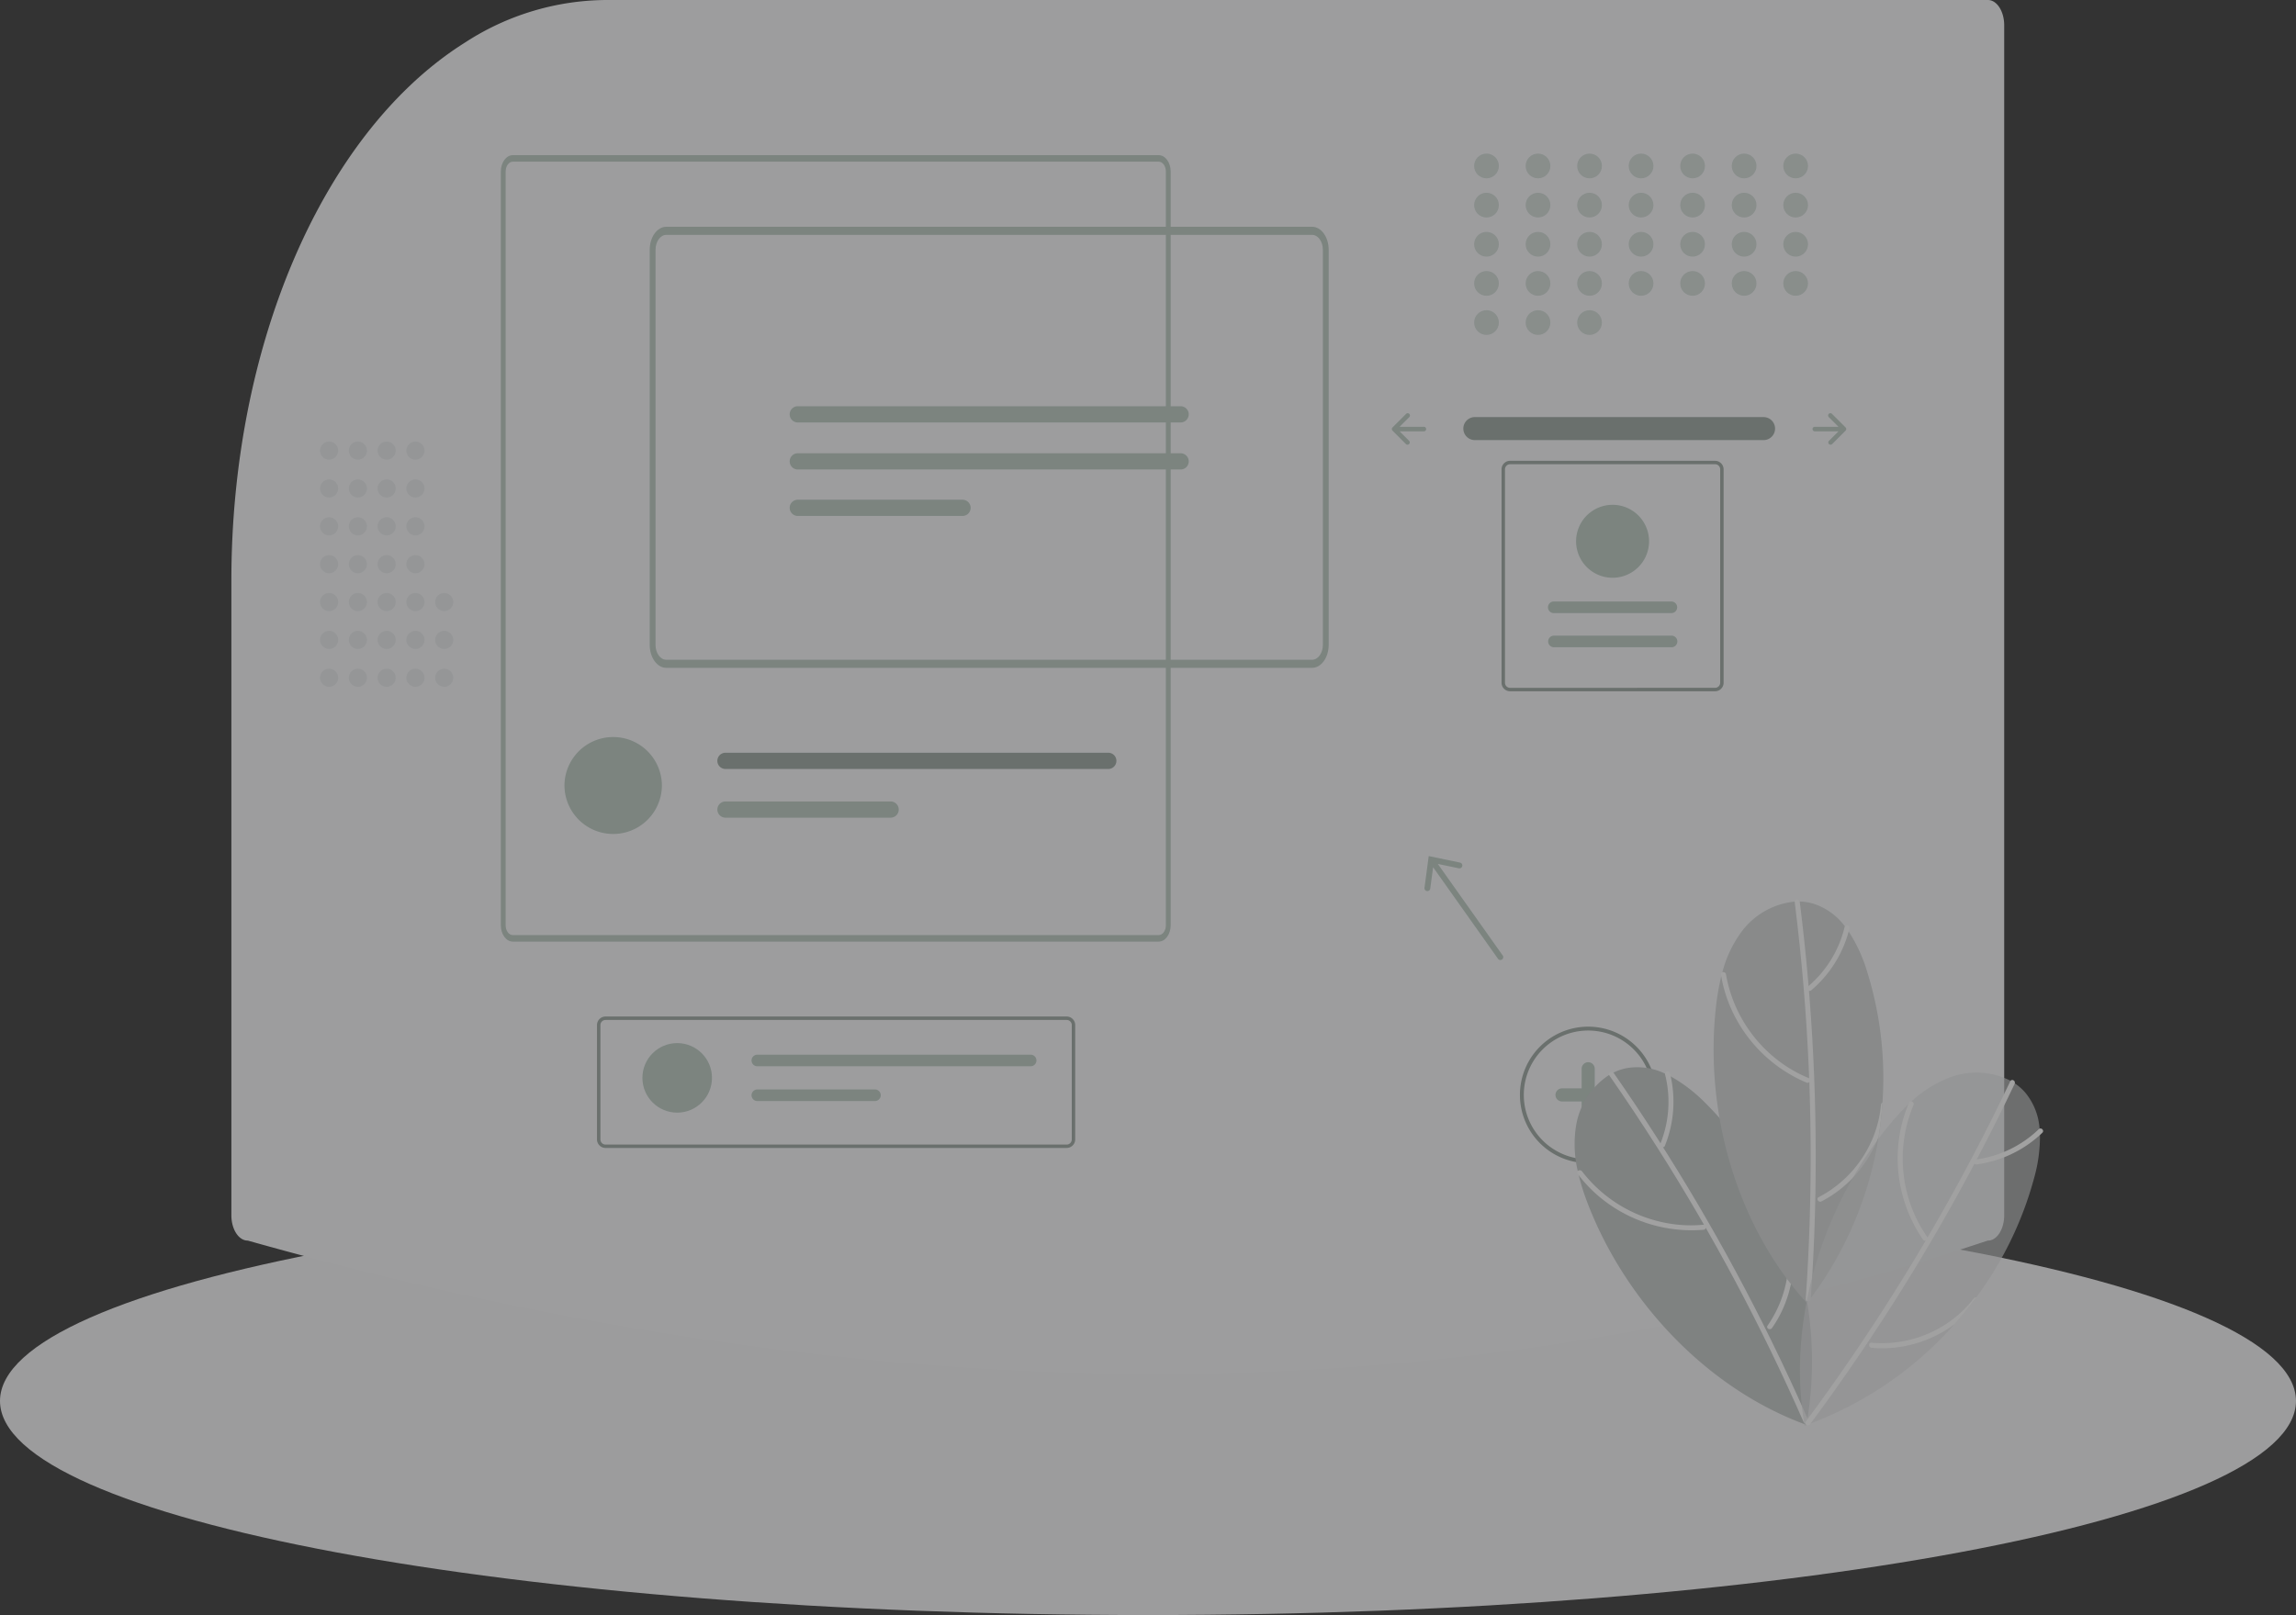 <svg xmlns="http://www.w3.org/2000/svg" width="402.205" height="283" viewBox="0 0 402.205 283">
  <rect x="0" y="0" width="402.205" height="283" fill="#333333" stroke="none"/>
  <g id="Group_432" data-name="Group 432" transform="translate(-358.49 -48)" opacity="0.54">
    <path id="Path_205" data-name="Path 205" d="M201.1,0C312.168,0,402.2,16.8,402.2,37.519S312.168,75.037,201.1,75.037,0,58.24,0,37.519,90.037,0,201.1,0Z" transform="translate(358.49 255.963)" fill="#f6f5f7"/>
    <g id="undraw_design_components_9vy6" transform="translate(399.02 48)">
      <path id="Path_158" data-name="Path 158" d="M175.616,205.26A45.793,45.793,0,0,0,151,212.67c-.315.2-.631.4-.947.607-24.3,15.914-40.083,52.886-40.051,93.819V418.218c0,2.444,1.278,4.424,2.852,4.426l.057.008C167.879,438.146,221.32,446,271.791,446q1.135,0,2.268-.005a459.236,459.236,0,0,0,143.58-23.336l.067-.011c1.574,0,2.85-1.983,2.852-4.426V209.686c0-2.443-1.278-4.424-2.852-4.426Z" transform="translate(-110 -205.26)" fill="#f7f8fa"/>
      <g id="Group_103" data-name="Group 103" transform="translate(203.288 26.916)">
        <path id="Path_40" data-name="Path 40" d="M851.868,385.451a2.016,2.016,0,1,0,0,4.032h50.543a2.016,2.016,0,0,0,.066-4.032H851.868Z" transform="translate(-837.328 -339.281)" fill="#9aa49e"/>
        <path id="Path_159" data-name="Path 159" d="M1033.052,383.568a.4.4,0,0,0,0,.561l1.7,1.7h-4.2a.4.4,0,0,0,0,.793h4.2l-1.7,1.7a.4.4,0,0,0,.561.561l2.38-2.38a.4.4,0,0,0,0-.561l-2.38-2.38a.4.4,0,0,0-.564,0Z" transform="translate(-956.51 -337.959)" fill="#bac9c1"/>
        <path id="Path_160" data-name="Path 160" d="M815.967,383.571a.4.4,0,0,1,0,.561l-1.7,1.7h4.2a.4.4,0,1,1,0,.793h-4.2l1.7,1.7a.4.4,0,0,1-.561.561l-2.38-2.38a.4.4,0,0,1,0-.561l2.38-2.38A.4.4,0,0,1,815.967,383.571Z" transform="translate(-812.91 -337.962)" fill="#bac9c1"/>
        <g id="Group_98" data-name="Group 98" transform="translate(14.415)" opacity="0.82">
          <ellipse id="Ellipse_31" data-name="Ellipse 31" cx="2.166" cy="2.166" rx="2.166" ry="2.166" fill="#c9d4cf"/>
          <ellipse id="Ellipse_32" data-name="Ellipse 32" cx="2.166" cy="2.166" rx="2.166" ry="2.166" transform="translate(9.026)" fill="#c9d4cf"/>
          <ellipse id="Ellipse_33" data-name="Ellipse 33" cx="2.166" cy="2.166" rx="2.166" ry="2.166" transform="translate(18.052)" fill="#c9d4cf"/>
          <ellipse id="Ellipse_34" data-name="Ellipse 34" cx="2.166" cy="2.166" rx="2.166" ry="2.166" transform="translate(27.078)" fill="#c9d4cf"/>
          <ellipse id="Ellipse_35" data-name="Ellipse 35" cx="2.166" cy="2.166" rx="2.166" ry="2.166" transform="translate(36.104)" fill="#c9d4cf"/>
          <ellipse id="Ellipse_36" data-name="Ellipse 36" cx="2.166" cy="2.166" rx="2.166" ry="2.166" transform="translate(45.13)" fill="#c9d4cf"/>
          <ellipse id="Ellipse_37" data-name="Ellipse 37" cx="2.166" cy="2.166" rx="2.166" ry="2.166" transform="translate(54.156)" fill="#c9d4cf"/>
          <ellipse id="Ellipse_38" data-name="Ellipse 38" cx="2.166" cy="2.166" rx="2.166" ry="2.166" transform="translate(0 6.86)" fill="#c9d4cf"/>
          <ellipse id="Ellipse_39" data-name="Ellipse 39" cx="2.166" cy="2.166" rx="2.166" ry="2.166" transform="translate(9.026 6.86)" fill="#c9d4cf"/>
          <ellipse id="Ellipse_40" data-name="Ellipse 40" cx="2.166" cy="2.166" rx="2.166" ry="2.166" transform="translate(18.052 6.86)" fill="#c9d4cf"/>
          <ellipse id="Ellipse_41" data-name="Ellipse 41" cx="2.166" cy="2.166" rx="2.166" ry="2.166" transform="translate(27.078 6.86)" fill="#c9d4cf"/>
          <ellipse id="Ellipse_42" data-name="Ellipse 42" cx="2.166" cy="2.166" rx="2.166" ry="2.166" transform="translate(36.104 6.86)" fill="#c9d4cf"/>
          <ellipse id="Ellipse_43" data-name="Ellipse 43" cx="2.166" cy="2.166" rx="2.166" ry="2.166" transform="translate(45.13 6.86)" fill="#c9d4cf"/>
          <ellipse id="Ellipse_44" data-name="Ellipse 44" cx="2.166" cy="2.166" rx="2.166" ry="2.166" transform="translate(54.156 6.86)" fill="#c9d4cf"/>
          <ellipse id="Ellipse_45" data-name="Ellipse 45" cx="2.166" cy="2.166" rx="2.166" ry="2.166" transform="translate(0 13.719)" fill="#c9d4cf"/>
          <ellipse id="Ellipse_46" data-name="Ellipse 46" cx="2.166" cy="2.166" rx="2.166" ry="2.166" transform="translate(9.026 13.719)" fill="#c9d4cf"/>
          <ellipse id="Ellipse_47" data-name="Ellipse 47" cx="2.166" cy="2.166" rx="2.166" ry="2.166" transform="translate(18.052 13.719)" fill="#c9d4cf"/>
          <ellipse id="Ellipse_48" data-name="Ellipse 48" cx="2.166" cy="2.166" rx="2.166" ry="2.166" transform="translate(27.078 13.719)" fill="#c9d4cf"/>
          <ellipse id="Ellipse_49" data-name="Ellipse 49" cx="2.166" cy="2.166" rx="2.166" ry="2.166" transform="translate(36.104 13.719)" fill="#c9d4cf"/>
          <ellipse id="Ellipse_50" data-name="Ellipse 50" cx="2.166" cy="2.166" rx="2.166" ry="2.166" transform="translate(45.13 13.719)" fill="#c9d4cf"/>
          <ellipse id="Ellipse_51" data-name="Ellipse 51" cx="2.166" cy="2.166" rx="2.166" ry="2.166" transform="translate(54.156 13.719)" fill="#c9d4cf"/>
          <ellipse id="Ellipse_52" data-name="Ellipse 52" cx="2.166" cy="2.166" rx="2.166" ry="2.166" transform="translate(0 20.579)" fill="#c9d4cf"/>
          <ellipse id="Ellipse_53" data-name="Ellipse 53" cx="2.166" cy="2.166" rx="2.166" ry="2.166" transform="translate(9.026 20.579)" fill="#c9d4cf"/>
          <ellipse id="Ellipse_54" data-name="Ellipse 54" cx="2.166" cy="2.166" rx="2.166" ry="2.166" transform="translate(0 27.439)" fill="#c9d4cf"/>
          <ellipse id="Ellipse_55" data-name="Ellipse 55" cx="2.166" cy="2.166" rx="2.166" ry="2.166" transform="translate(9.026 27.439)" fill="#c9d4cf"/>
          <ellipse id="Ellipse_56" data-name="Ellipse 56" cx="2.166" cy="2.166" rx="2.166" ry="2.166" transform="translate(18.052 27.439)" fill="#c9d4cf"/>
          <ellipse id="Ellipse_57" data-name="Ellipse 57" cx="2.166" cy="2.166" rx="2.166" ry="2.166" transform="translate(18.052 20.579)" fill="#c9d4cf"/>
          <ellipse id="Ellipse_58" data-name="Ellipse 58" cx="2.166" cy="2.166" rx="2.166" ry="2.166" transform="translate(27.078 20.579)" fill="#c9d4cf"/>
          <ellipse id="Ellipse_59" data-name="Ellipse 59" cx="2.166" cy="2.166" rx="2.166" ry="2.166" transform="translate(36.104 20.579)" fill="#c9d4cf"/>
          <ellipse id="Ellipse_60" data-name="Ellipse 60" cx="2.166" cy="2.166" rx="2.166" ry="2.166" transform="translate(45.13 20.579)" fill="#c9d4cf"/>
          <ellipse id="Ellipse_61" data-name="Ellipse 61" cx="2.166" cy="2.166" rx="2.166" ry="2.166" transform="translate(54.156 20.579)" fill="#c9d4cf"/>
        </g>
      </g>
      <g id="Group_99" data-name="Group 99" transform="translate(15.528 77.368)" opacity="0.87">
        <ellipse id="Ellipse_62" data-name="Ellipse 62" cx="1.592" cy="1.592" rx="1.592" ry="1.592" transform="translate(0 39.801)" fill="#e7e9eb"/>
        <ellipse id="Ellipse_63" data-name="Ellipse 63" cx="1.592" cy="1.592" rx="1.592" ry="1.592" transform="translate(0 33.168)" fill="#e7e9eb"/>
        <ellipse id="Ellipse_64" data-name="Ellipse 64" cx="1.592" cy="1.592" rx="1.592" ry="1.592" transform="translate(0 26.534)" fill="#e7e9eb"/>
        <ellipse id="Ellipse_65" data-name="Ellipse 65" cx="1.592" cy="1.592" rx="1.592" ry="1.592" transform="translate(0 19.901)" fill="#e7e9eb"/>
        <ellipse id="Ellipse_66" data-name="Ellipse 66" cx="1.592" cy="1.592" rx="1.592" ry="1.592" transform="translate(0 13.267)" fill="#e7e9eb"/>
        <ellipse id="Ellipse_67" data-name="Ellipse 67" cx="1.592" cy="1.592" rx="1.592" ry="1.592" transform="translate(0 6.634)" fill="#e7e9eb"/>
        <ellipse id="Ellipse_68" data-name="Ellipse 68" cx="1.592" cy="1.592" rx="1.592" ry="1.592" fill="#e7e9eb"/>
        <ellipse id="Ellipse_69" data-name="Ellipse 69" cx="1.592" cy="1.592" rx="1.592" ry="1.592" transform="translate(5.042 39.801)" fill="#e7e9eb"/>
        <ellipse id="Ellipse_70" data-name="Ellipse 70" cx="1.592" cy="1.592" rx="1.592" ry="1.592" transform="translate(5.042 33.168)" fill="#e7e9eb"/>
        <ellipse id="Ellipse_71" data-name="Ellipse 71" cx="1.592" cy="1.592" rx="1.592" ry="1.592" transform="translate(5.042 26.534)" fill="#e7e9eb"/>
        <ellipse id="Ellipse_72" data-name="Ellipse 72" cx="1.592" cy="1.592" rx="1.592" ry="1.592" transform="translate(5.042 19.901)" fill="#e7e9eb"/>
        <ellipse id="Ellipse_73" data-name="Ellipse 73" cx="1.592" cy="1.592" rx="1.592" ry="1.592" transform="translate(5.042 13.267)" fill="#e7e9eb"/>
        <ellipse id="Ellipse_74" data-name="Ellipse 74" cx="1.592" cy="1.592" rx="1.592" ry="1.592" transform="translate(5.042 6.634)" fill="#e7e9eb"/>
        <ellipse id="Ellipse_75" data-name="Ellipse 75" cx="1.592" cy="1.592" rx="1.592" ry="1.592" transform="translate(5.042)" fill="#e7e9eb"/>
        <ellipse id="Ellipse_76" data-name="Ellipse 76" cx="1.592" cy="1.592" rx="1.592" ry="1.592" transform="translate(10.083 39.801)" fill="#e7e9eb"/>
        <ellipse id="Ellipse_77" data-name="Ellipse 77" cx="1.592" cy="1.592" rx="1.592" ry="1.592" transform="translate(10.083 33.168)" fill="#e7e9eb"/>
        <ellipse id="Ellipse_78" data-name="Ellipse 78" cx="1.592" cy="1.592" rx="1.592" ry="1.592" transform="translate(10.083 26.534)" fill="#e7e9eb"/>
        <ellipse id="Ellipse_79" data-name="Ellipse 79" cx="1.592" cy="1.592" rx="1.592" ry="1.592" transform="translate(10.083 19.901)" fill="#e7e9eb"/>
        <ellipse id="Ellipse_80" data-name="Ellipse 80" cx="1.592" cy="1.592" rx="1.592" ry="1.592" transform="translate(10.083 13.267)" fill="#e7e9eb"/>
        <ellipse id="Ellipse_81" data-name="Ellipse 81" cx="1.592" cy="1.592" rx="1.592" ry="1.592" transform="translate(10.083 6.634)" fill="#e7e9eb"/>
        <ellipse id="Ellipse_82" data-name="Ellipse 82" cx="1.592" cy="1.592" rx="1.592" ry="1.592" transform="translate(10.083)" fill="#e7e9eb"/>
        <ellipse id="Ellipse_83" data-name="Ellipse 83" cx="1.592" cy="1.592" rx="1.592" ry="1.592" transform="translate(15.124 39.801)" fill="#e7e9eb"/>
        <ellipse id="Ellipse_84" data-name="Ellipse 84" cx="1.592" cy="1.592" rx="1.592" ry="1.592" transform="translate(15.124 33.168)" fill="#e7e9eb"/>
        <ellipse id="Ellipse_85" data-name="Ellipse 85" cx="1.592" cy="1.592" rx="1.592" ry="1.592" transform="translate(20.166 39.801)" fill="#e7e9eb"/>
        <ellipse id="Ellipse_86" data-name="Ellipse 86" cx="1.592" cy="1.592" rx="1.592" ry="1.592" transform="translate(20.166 33.168)" fill="#e7e9eb"/>
        <ellipse id="Ellipse_87" data-name="Ellipse 87" cx="1.592" cy="1.592" rx="1.592" ry="1.592" transform="translate(20.166 26.534)" fill="#e7e9eb"/>
        <ellipse id="Ellipse_88" data-name="Ellipse 88" cx="1.592" cy="1.592" rx="1.592" ry="1.592" transform="translate(15.124 26.534)" fill="#e7e9eb"/>
        <ellipse id="Ellipse_89" data-name="Ellipse 89" cx="1.592" cy="1.592" rx="1.592" ry="1.592" transform="translate(15.124 19.901)" fill="#e7e9eb"/>
        <ellipse id="Ellipse_90" data-name="Ellipse 90" cx="1.592" cy="1.592" rx="1.592" ry="1.592" transform="translate(15.124 13.267)" fill="#e7e9eb"/>
        <ellipse id="Ellipse_91" data-name="Ellipse 91" cx="1.592" cy="1.592" rx="1.592" ry="1.592" transform="translate(15.124 6.634)" fill="#e7e9eb"/>
        <ellipse id="Ellipse_92" data-name="Ellipse 92" cx="1.592" cy="1.592" rx="1.592" ry="1.592" transform="translate(15.124)" fill="#e7e9eb"/>
      </g>
      <g id="Group_105" data-name="Group 105" transform="translate(47.208 27.188)">
        <path id="Path_163" data-name="Path 163" d="M382.721,238.262H269.58c-1.157,0-2.095,1.282-2.1,2.862V373.209c0,1.58.939,2.86,2.1,2.861H382.721c1.157,0,2.095-1.282,2.1-2.861V241.123C384.816,239.544,383.878,238.264,382.721,238.262Zm1.256,134.948c0,.948-.562,1.717-1.256,1.72H269.58c-.695,0-1.257-.772-1.256-1.72V241.123c0-.948.561-1.719,1.256-1.72H382.721c.694,0,1.256.772,1.256,1.72Z" transform="translate(-267.484 -238.262)" fill="#bac9c1"/>
        <path id="Path_164" data-name="Path 164" d="M317.421,468.625c0,.149,0,.3-.012.444a8.534,8.534,0,0,1-17.046,0c-.008-.145-.012-.294-.012-.444a8.535,8.535,0,0,1,17.069,0Z" transform="translate(-289.209 -358.223)" fill="#bac9c1"/>
        <path id="Path_165" data-name="Path 165" d="M447.949,468.479h-67.06a1.423,1.423,0,1,0,0,2.845h67.06a1.423,1.423,0,0,0,0-2.845Z" transform="translate(-341.503 -363.767)" fill="#9aa49e"/>
        <path id="Path_166" data-name="Path 166" d="M409.748,493.66H380.893a1.421,1.421,0,1,0,0,2.841h28.855a1.421,1.421,0,1,0,0-2.841Z" transform="translate(-341.507 -380.412)" fill="#bac9c1"/>
        <path id="Path_167" data-name="Path 167" d="M460.448,352.567H347.307c-1.6,0-2.9-1.81-2.9-4.04V279.319c0-2.23,1.3-4.037,2.9-4.04H460.448c1.6,0,2.9,1.81,2.9,4.04v69.207C463.344,350.757,462.048,352.564,460.448,352.567ZM347.307,276.7c-1.038,0-1.88,1.175-1.881,2.622v69.207c0,1.448.843,2.621,1.881,2.622H460.448c1.039,0,1.88-1.175,1.881-2.622V279.319c0-1.447-.843-2.621-1.881-2.622Z" transform="translate(-318.331 -262.73)" fill="#bac9c1"/>
        <path id="Path_168" data-name="Path 168" d="M418.151,328.7a1.422,1.422,0,1,0,0,2.845h67.059a1.422,1.422,0,1,0,0-2.845Z" transform="translate(-366.133 -284.707)" fill="#bac9c1"/>
        <path id="Path_169" data-name="Path 169" d="M418.151,353.012a1.422,1.422,0,1,0,0,2.845h67.059a1.422,1.422,0,1,0,0-2.845Z" transform="translate(-366.133 -300.777)" fill="#bac9c1"/>
        <path id="Path_170" data-name="Path 170" d="M418.151,377.03a1.422,1.422,0,1,0,0,2.845h28.855a1.422,1.422,0,1,0,0-2.845Z" transform="translate(-366.133 -316.653)" fill="#bac9c1"/>
      </g>
      <g id="Group_102" data-name="Group 102" transform="translate(209.008 150.012)">
        <path id="Path_161" data-name="Path 161" d="M746.842,534.089A11.958,11.958,0,1,1,758.8,522.132,11.958,11.958,0,0,1,746.842,534.089Zm0-23.237a11.28,11.28,0,1,0,11.28,11.28A11.28,11.28,0,0,0,746.842,510.852Z" transform="translate(-718.166 -480.286)" fill="#9aa49e"/>
        <path id="Path_162" data-name="Path 162" d="M763.569,533.127H760.13v-3.438a1.146,1.146,0,1,0-2.292,0v3.438H754.4a1.146,1.146,0,1,0,0,2.292h3.438v3.438a1.146,1.146,0,1,0,2.292,0v-3.438h3.438a1.146,1.146,0,0,0,0-2.292Z" transform="translate(-730.308 -492.427)" fill="#bac9c1"/>
        <path id="Path_171" data-name="Path 171" d="M715,466.95l-11.364-16.038,3.679.767a.509.509,0,0,0,.208-1l-5.482-1.141-.74,5.55a.509.509,0,1,0,1.009.134l.5-3.727,11.365,16.039a.508.508,0,0,0,.83-.588Z" transform="translate(-701.301 -449.541)" fill="#bac9c1"/>
      </g>
      <g id="Group_101" data-name="Group 101" transform="translate(64.053 178.126)">
        <path id="Path_172" data-name="Path 172" d="M399.264,593.682H318.493a1.5,1.5,0,0,1-1.5-1.5V572.15a1.5,1.5,0,0,1,1.5-1.5h80.771a1.5,1.5,0,0,1,1.5,1.5v20.036A1.5,1.5,0,0,1,399.264,593.682Zm-80.771-22.429a.9.9,0,0,0-.9.9v20.036a.9.9,0,0,0,.9.9h80.771a.9.9,0,0,0,.9-.9V572.15a.9.9,0,0,0-.9-.9Z" transform="translate(-316.997 -570.655)" fill="#9aa49e"/>
        <ellipse id="Ellipse_93" data-name="Ellipse 93" cx="6.093" cy="6.093" rx="6.093" ry="6.093" transform="translate(7.953 4.652)" fill="#bac9c1"/>
        <path id="Path_173" data-name="Path 173" d="M397.958,590.368a1.016,1.016,0,1,0,0,2.031h47.873a1.016,1.016,0,0,0,0-2.031Z" transform="translate(-369.84 -583.685)" fill="#bac9c1"/>
        <path id="Path_174" data-name="Path 174" d="M397.958,608.341a1.016,1.016,0,1,0,0,2.031h20.6a1.016,1.016,0,0,0,0-2.031Z" transform="translate(-369.84 -595.565)" fill="#bac9c1"/>
      </g>
      <g id="Group_104" data-name="Group 104" transform="translate(222.51 80.746)">
        <path id="Path_175" data-name="Path 175" d="M871.108,428.016h35.9a1.5,1.5,0,0,1,1.5,1.5V466.9a1.5,1.5,0,0,1-1.5,1.5h-35.9a1.5,1.5,0,0,1-1.5-1.5V429.512a1.5,1.5,0,0,1,1.5-1.5Zm35.9,39.78a.9.9,0,0,0,.9-.9V429.512a.9.9,0,0,0-.9-.9h-35.9a.9.9,0,0,0-.9.9V466.9a.9.9,0,0,0,.9.9Z" transform="translate(-869.612 -428.016)" fill="#9aa49e"/>
        <path id="Path_176" data-name="Path 176" d="M915.208,520.42a1.016,1.016,0,1,0,0-2.031h-20.6a1.016,1.016,0,0,0,0,2.031Z" transform="translate(-885.463 -487.752)" fill="#bac9c1"/>
        <path id="Path_177" data-name="Path 177" d="M915.208,502.771a1.015,1.015,0,0,0,0-2.031h-20.6a1.015,1.015,0,1,0,0,2.031Z" transform="translate(-885.463 -476.086)" fill="#bac9c1"/>
        <path id="Path_178" data-name="Path 178" d="M914.507,450.758a6.392,6.392,0,1,1-6.392,6.392A6.392,6.392,0,0,1,914.507,450.758Z" transform="translate(-895.062 -443.048)" fill="#bac9c1"/>
      </g>
    </g>
    <g id="undraw_Done_checking_re_6vyx" transform="translate(634.33 205.638)">
      <path id="Path_179" data-name="Path 179" d="M308.026,727.7l.025.163c.03-.159.059-.323.086-.484.05-.26.093-.52.134-.782a63.693,63.693,0,0,0-2.6-30.5q-.962-2.871-2.191-5.637a62.488,62.488,0,0,0-13.1-19.136,26.956,26.956,0,0,0-6.074-4.661c-.328-.174-.659-.339-1-.491a11.111,11.111,0,0,0-6.664-.966,9.1,9.1,0,0,0-2.373.8c-.263.128-.517.269-.765.418a13.168,13.168,0,0,0-5.763,8.818,20.573,20.573,0,0,0,.29,8.02q.08.377.172.75a41.785,41.785,0,0,0,1.659,5.153C276.511,706.252,290.791,721.422,308.026,727.7Z" transform="translate(-267.481 -635.687)" fill="#c0c5c4"/>
      <path id="Path_180" data-name="Path 180" d="M269.334,666.452q7.778,11.176,14.694,22.919T296.94,713.34q3.359,6.845,6.424,13.829c.226.515-.537.964-.766.442q-5.474-12.467-11.881-24.5t-13.706-23.524q-4.086-6.438-8.443-12.7C268.243,666.427,269.01,665.987,269.334,666.452Z" transform="translate(-262.497 -636.089)" fill="#fff"/>
      <path id="Path_181" data-name="Path 181" d="M296.2,692.329a24.281,24.281,0,0,0,15.962,9.251,23.082,23.082,0,0,0,5.329.106c.568-.054.572.831.009.884a25.162,25.162,0,0,1-18.243-5.765,23.953,23.953,0,0,1-3.822-4.035C295.089,692.318,295.857,691.879,296.2,692.329Z" transform="translate(-294.907 -644.72)" fill="#fff"/>
      <path id="Path_182" data-name="Path 182" d="M273.187,723.472a20.328,20.328,0,0,0,2.243-4.146,21.445,21.445,0,0,0,1.378-10.529q-.962-2.871-2.191-5.637a.506.506,0,0,0-.041.5,19.414,19.414,0,0,1,1.236,4.307,20.5,20.5,0,0,1-3.393,15.067.36.36,0,0,0-.059.347.482.482,0,0,0,.827.092Z" transform="translate(-238.621 -648.394)" fill="#fff"/>
      <path id="Path_183" data-name="Path 183" d="M305.617,666.462a20.579,20.579,0,0,1-.907,12.785.445.445,0,0,1-.6.165.453.453,0,0,1-.165-.6,19.584,19.584,0,0,0,.821-12.113.442.442,0,0,1,.853-.233Z" transform="translate(-288.924 -636.054)" fill="#fff"/>
      <path id="Path_184" data-name="Path 184" d="M265.041,691.821l-.054.157c.1-.127.2-.259.3-.388.165-.207.324-.417.482-.63a63.691,63.691,0,0,0,11.863-28.224q.482-2.989.678-6.009A62.49,62.49,0,0,0,275.6,633.7a26.958,26.958,0,0,0-3.214-6.949c-.21-.307-.426-.606-.654-.9a11.114,11.114,0,0,0-5.453-3.951,9.1,9.1,0,0,0-2.471-.4c-.292-.009-.582,0-.872.015a13.17,13.17,0,0,0-9.2,5.132,20.575,20.575,0,0,0-3.469,7.237q-.1.371-.2.744a41.814,41.814,0,0,0-.924,5.334C247.093,658.192,252.693,678.258,265.041,691.821Z" transform="translate(-224.387 -621.166)" fill="#d2d5d5"/>
      <path id="Path_185" data-name="Path 185" d="M267.386,621.405q1.7,13.51,2.366,27.122t.3,27.224q-.205,7.622-.735,15.231c-.039.561-.923.6-.884.035q.943-13.583.857-27.212t-1.21-27.2q-.628-7.6-1.579-15.167c-.071-.564.813-.6.884-.035Z" transform="translate(-227.948 -621)" fill="#fff"/>
      <path id="Path_186" data-name="Path 186" d="M268.839,640.453a24.281,24.281,0,0,0,9.838,15.607,23.08,23.08,0,0,0,4.67,2.569c.528.216.12,1-.4.787a25.162,25.162,0,0,1-13.478-13.579,23.964,23.964,0,0,1-1.511-5.348c-.091-.56.793-.592.884-.035Z" transform="translate(-242.325 -627.352)" fill="#fff"/>
      <path id="Path_187" data-name="Path 187" d="M249.651,691.672a20.332,20.332,0,0,0,3.912-2.63,21.444,21.444,0,0,0,6.111-8.684q.482-2.989.678-6.009a.505.505,0,0,0-.268.423,19.411,19.411,0,0,1-.906,4.388,20.5,20.5,0,0,1-10,11.767.359.359,0,0,0-.213.279.482.482,0,0,0,.689.466Z" transform="translate(-206.427 -638.788)" fill="#fff"/>
      <path id="Path_188" data-name="Path 188" d="M265.038,628.276a20.58,20.58,0,0,1-6.742,10.9.445.445,0,0,1-.61-.134.453.453,0,0,1,.134-.611,19.585,19.585,0,0,0,6.354-10.345.442.442,0,0,1,.863.19Z" transform="translate(-216.892 -623.252)" fill="#fff"/>
      <path id="Path_189" data-name="Path 189" d="M208.381,728.279l-.13.1c.153-.053.309-.109.463-.165.251-.086.5-.177.746-.271a63.693,63.693,0,0,0,25.2-17.392q2.016-2.259,3.808-4.7a62.491,62.491,0,0,0,10.121-20.864,26.961,26.961,0,0,0,1.034-7.586c-.012-.372-.032-.74-.068-1.108a11.114,11.114,0,0,0-2.467-6.266,9.094,9.094,0,0,0-1.868-1.665c-.242-.165-.489-.315-.743-.457a13.17,13.17,0,0,0-10.516-.631,20.575,20.575,0,0,0-6.82,4.229q-.287.256-.566.522a41.793,41.793,0,0,0-3.652,4C211.37,690.277,205.28,710.2,208.381,728.279Z" transform="translate(-168.109 -636.162)" fill="#e0e2e3" opacity="0.62"/>
      <path id="Path_190" data-name="Path 190" d="M250.843,669.076Q245,681.373,238.229,693.2t-14.408,23.1q-4.278,6.312-8.822,12.438c-.335.452-1.1.012-.763-.446q8.11-10.937,15.377-22.467t13.628-23.569q3.564-6.741,6.838-13.63c.244-.513,1.007-.065.763.446Z" transform="translate(-173.762 -636.805)" fill="#fff"/>
      <path id="Path_191" data-name="Path 191" d="M239.808,674.68a24.28,24.28,0,0,0-.116,18.449,23.078,23.078,0,0,0,2.551,4.679c.328.466-.438.909-.763.446a25.163,25.163,0,0,1-4.043-18.7,23.97,23.97,0,0,1,1.607-5.32C239.269,673.713,240.031,674.162,239.808,674.68Z" transform="translate(-180.454 -638.672)" fill="#fff"/>
      <path id="Path_192" data-name="Path 192" d="M224.736,734.389a20.331,20.331,0,0,0,4.713-.109,21.44,21.44,0,0,0,9.826-4.026q2.016-2.26,3.808-4.7a.505.505,0,0,0-.454.212,19.417,19.417,0,0,1-3.127,3.21,20.5,20.5,0,0,1-14.766,4.527.359.359,0,0,0-.33.121.482.482,0,0,0,.33.763Z" transform="translate(-172.728 -655.861)" fill="#fff"/>
      <path id="Path_193" data-name="Path 193" d="M218.739,681.911a20.579,20.579,0,0,1-11.551,5.554c-.239.032-.44-.226-.442-.442a.453.453,0,0,1,.442-.442,19.585,19.585,0,0,0,10.926-5.295C218.524,680.891,219.15,681.515,218.739,681.911Z" transform="translate(-136.808 -641.059)" fill="#fff"/>
    </g>
  </g>
</svg>

